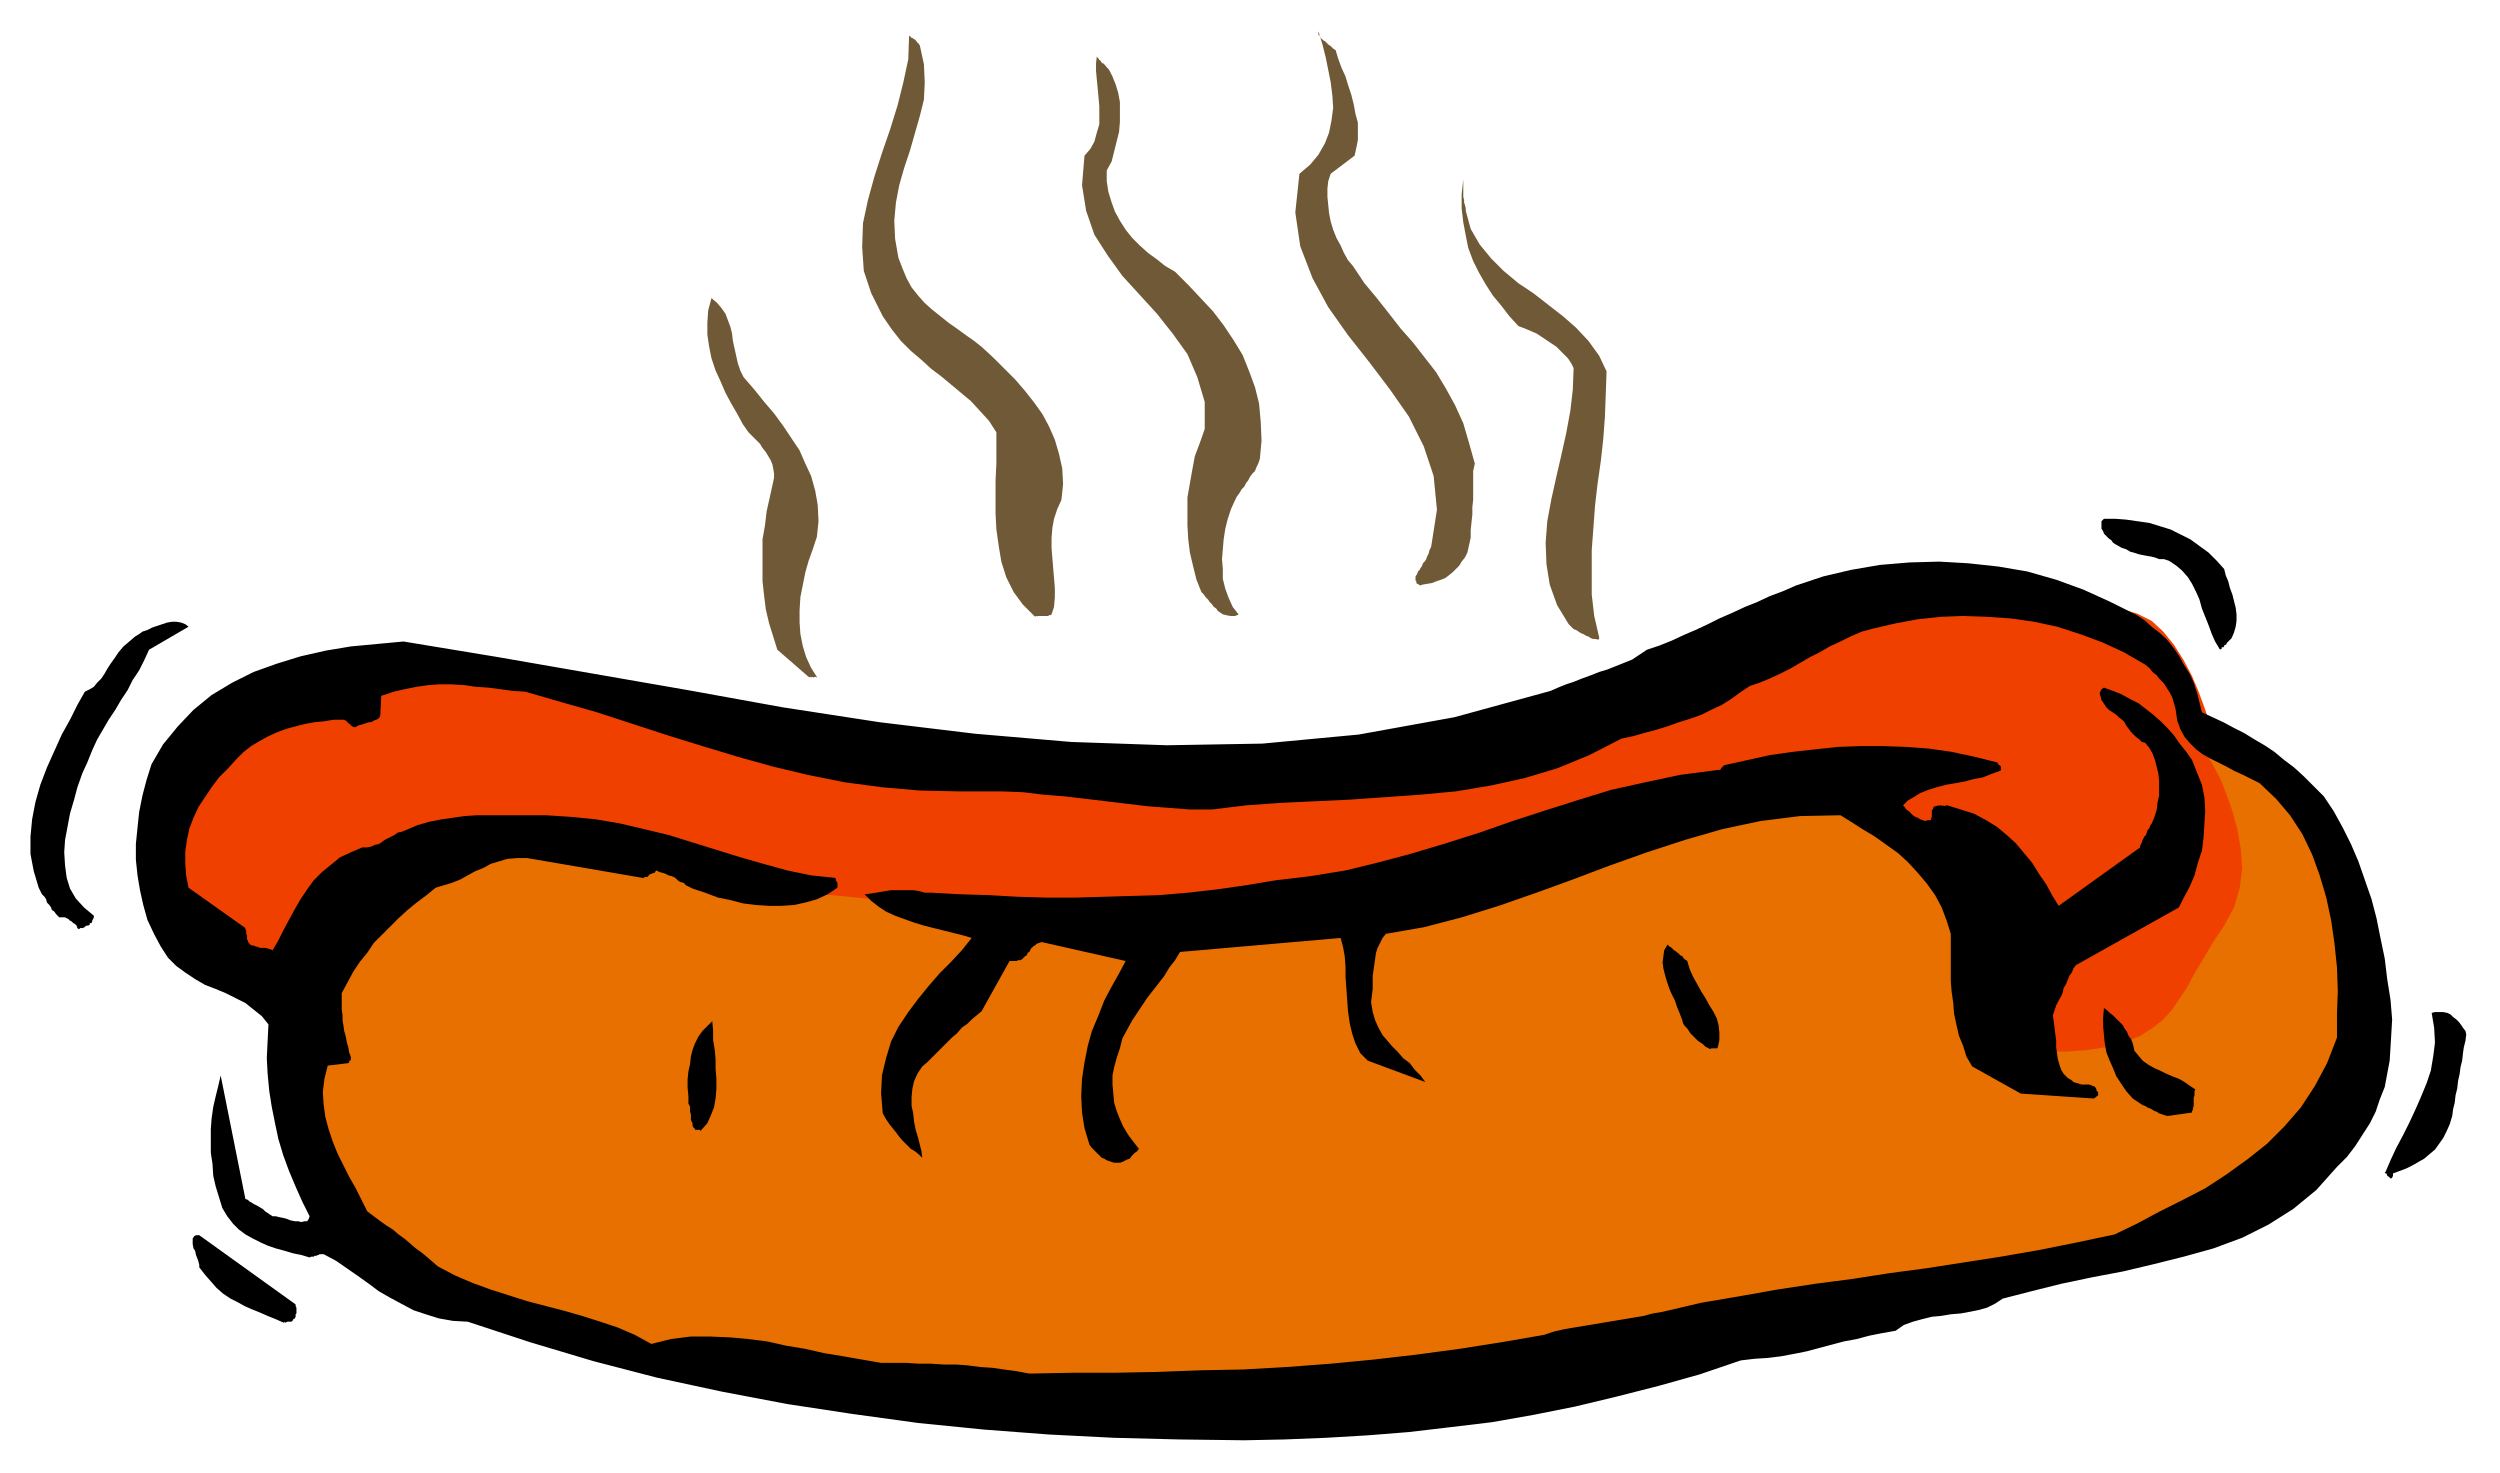 <?xml version="1.0" encoding="UTF-8" standalone="no"?>
<svg
   xmlns:dc="http://purl.org/dc/elements/1.1/"
   xmlns:cc="http://creativecommons.org/ns#"
   xmlns:rdf="http://www.w3.org/1999/02/22-rdf-syntax-ns#"
   xmlns:svg="http://www.w3.org/2000/svg"
   xmlns="http://www.w3.org/2000/svg"
   xmlns:sodipodi="http://sodipodi.sourceforge.net/DTD/sodipodi-0.dtd"
   xmlns:inkscape="http://www.inkscape.org/namespaces/inkscape"
   version="1.0"
   width="129.808mm"
   height="76.493mm"
   id="svg37"
   sodipodi:docname="CCM01032.WMF">
  <sodipodi:namedview
     pagecolor="#ffffff"
     bordercolor="#666666"
     borderopacity="1"
     objecttolerance="10"
     gridtolerance="10"
     guidetolerance="10"
     inkscape:pageopacity="0"
     inkscape:pageshadow="2"
     inkscape:window-width="640"
     inkscape:window-height="480"
     id="namedview39" />
  <defs
     id="defs3">
    <pattern
       id="WMFhbasepattern"
       patternUnits="userSpaceOnUse"
       width="6"
       height="6"
       x="0"
       y="0" />
  </defs>
  <path
     style="fill:#f04000;fill-rule:evenodd;fill-opacity:1;stroke:none;"
     d="  M 64.155,132.84   L 63.024,133.324   L 61.246,133.809   L 58.984,134.132   L 56.237,134.456   L 53.328,134.779   L 50.258,135.587   L 47.187,136.395   L 44.278,137.849   L 41.854,139.465   L 39.43,141.728   L 37.814,144.637   L 36.522,148.192   L 35.714,152.071   L 34.744,155.788   L 33.774,159.505   L 32.805,163.06   L 31.997,166.454   L 31.35,169.847   L 31.027,173.079   L 31.189,176.15   L 31.835,179.059   L 32.966,181.806   L 34.744,184.392   L 37.33,186.654   L 40.238,188.917   L 42.986,190.856   L 45.571,192.795   L 47.834,194.411   L 49.934,195.866   L 51.874,197.159   L 53.49,198.29   L 54.944,199.259   L 56.075,199.906   L 56.722,200.391   L 57.206,200.714   L 57.368,200.714   L 57.53,200.391   L 58.014,199.098   L 58.499,197.159   L 59.469,194.573   L 60.762,191.664   L 62.378,188.432   L 64.155,185.361   L 66.418,182.129   L 68.842,179.22   L 71.912,176.635   L 75.306,174.695   L 78.861,173.241   L 82.739,172.271   L 86.618,171.14   L 90.011,169.847   L 93.566,168.393   L 96.96,167.262   L 100.353,166.13   L 103.747,165.322   L 107.141,164.676   L 110.696,164.514   L 114.251,164.838   L 117.806,165.807   L 121.685,167.262   L 125.563,169.201   L 129.926,170.817   L 134.128,172.433   L 138.491,174.049   L 142.854,175.342   L 147.217,176.635   L 151.742,177.604   L 156.105,178.574   L 160.469,179.22   L 164.509,179.705   L 168.549,180.028   L 172.427,180.028   L 176.79,180.352   L 181.8,180.675   L 187.941,181.321   L 194.728,181.968   L 202,182.614   L 209.918,183.261   L 218.16,183.907   L 226.563,184.23   L 234.966,184.23   L 243.531,184.069   L 252.096,183.261   L 260.337,182.129   L 268.902,180.19   L 278.436,177.604   L 288.779,174.211   L 299.444,170.494   L 310.272,166.777   L 320.776,162.898   L 330.956,159.505   L 340.329,156.434   L 348.732,154.01   L 355.681,152.556   L 361.176,152.232   L 364.892,153.04   L 367.64,154.98   L 370.872,157.08   L 374.427,159.505   L 377.982,161.929   L 381.537,164.838   L 385.092,167.746   L 388.324,171.14   L 391.233,174.534   L 393.657,178.089   L 395.273,181.806   L 396.243,185.685   L 396.404,189.563   L 395.92,193.927   L 395.596,198.613   L 395.596,203.3   L 395.596,207.986   L 396.081,212.35   L 397.051,216.39   L 398.667,219.945   L 400.929,222.531   L 404,224.47   L 407.878,224.955   L 412.726,224.47   L 418.705,222.369   L 424.684,219.137   L 430.017,215.097   L 434.542,210.087   L 438.097,204.754   L 441.329,199.098   L 443.753,193.442   L 445.531,187.947   L 446.985,183.099   L 448.116,178.897   L 448.763,175.665   L 449.086,173.403   L 449.247,172.595   L 434.542,145.122   L 434.38,144.637   L 434.057,143.182   L 433.411,141.243   L 432.603,138.819   L 431.472,135.749   L 430.179,132.678   L 428.563,129.608   L 426.624,126.537   L 424.523,123.951   L 422.26,121.85   L 419.352,120.396   L 416.443,119.588   L 412.888,119.426   L 408.686,118.942   L 404,118.295   L 398.828,117.649   L 393.657,117.164   L 388.163,116.679   L 382.83,116.194   L 377.497,116.194   L 372.649,116.518   L 368.124,117.164   L 364.246,118.134   L 361.176,119.588   L 358.105,121.527   L 354.712,123.467   L 350.833,125.406   L 346.632,127.183   L 341.945,129.123   L 337.097,130.9   L 331.926,132.84   L 326.27,134.779   L 320.452,136.557   L 314.312,138.334   L 308.009,140.274   L 301.545,142.051   L 294.596,143.829   L 287.971,145.445   L 281.345,147.061   L 274.396,148.354   L 267.771,149.485   L 260.984,150.455   L 254.035,151.263   L 247.248,151.747   L 240.137,152.071   L 233.027,152.232   L 226.078,152.071   L 218.806,151.586   L 211.857,151.101   L 204.909,150.778   L 198.445,150.616   L 192.627,150.455   L 186.809,150.293   L 181.477,150.131   L 176.629,149.97   L 172.104,149.647   L 167.902,149.323   L 164.347,149   L 161.115,148.192   L 158.045,147.384   L 155.621,146.415   L 153.035,145.445   L 150.288,144.314   L 147.702,143.344   L 144.793,142.213   L 141.561,141.243   L 138.168,140.274   L 134.451,139.142   L 130.249,138.173   L 125.563,137.203   L 120.715,136.233   L 115.059,135.264   L 109.241,134.456   L 103.585,133.648   L 97.929,133.001   L 92.597,132.355   L 87.426,132.032   L 82.739,131.708   L 78.214,131.547   L 74.336,131.385   L 70.942,131.547   L 67.872,131.87   L 65.771,132.355   L 64.155,132.84   L 64.155,132.84  z "
     id="path5" />
  <path
     style="fill:#e87000;fill-rule:evenodd;fill-opacity:1;stroke:none;"
     d="  M 70.458,180.675   L 70.134,181.16   L 69.326,181.968   L 68.195,183.261   L 66.741,185.2   L 65.125,187.624   L 63.67,190.533   L 62.378,194.25   L 61.246,198.29   L 60.6,202.976   L 60.6,208.148   L 61.085,213.966   L 62.378,220.107   L 64.478,226.409   L 66.902,231.742   L 69.811,236.59   L 73.043,240.63   L 76.275,244.509   L 79.83,247.58   L 83.224,250.488   L 86.618,252.751   L 89.688,254.852   L 92.597,256.629   L 95.021,258.084   L 97.121,259.538   L 99.707,260.67   L 103.262,261.639   L 107.625,262.609   L 112.797,263.255   L 118.291,264.063   L 124.27,264.71   L 130.249,265.518   L 136.229,266.164   L 141.885,266.972   L 146.894,267.78   L 151.419,268.75   L 154.813,269.881   L 158.368,270.851   L 162.569,271.982   L 167.417,272.952   L 172.912,273.76   L 179.214,274.568   L 185.84,275.214   L 193.273,275.86   L 201.192,276.507   L 209.595,276.83   L 218.321,276.992   L 227.533,277.315   L 237.229,277.477   L 246.763,277.153   L 255.651,276.83   L 264.054,276.184   L 272.296,275.376   L 280.052,274.406   L 287.809,273.275   L 295.404,271.982   L 303,270.527   L 310.756,268.911   L 318.675,267.295   L 326.916,265.679   L 335.643,264.063   L 344.046,262.286   L 351.803,260.508   L 359.075,258.892   L 365.539,257.276   L 371.68,255.498   L 377.336,253.882   L 382.668,252.428   L 387.678,251.135   L 392.364,249.842   L 397.051,248.711   L 401.576,247.58   L 406.262,246.933   L 410.787,246.125   L 415.15,245.155   L 419.352,244.186   L 423.392,243.216   L 427.108,242.247   L 430.664,241.115   L 433.896,240.146   L 436.804,239.014   L 439.228,237.722   L 441.329,236.59   L 442.945,235.297   L 444.076,234.166   L 445.207,232.712   L 446.823,231.096   L 448.763,228.833   L 451.187,226.732   L 453.611,224.308   L 456.196,221.723   L 458.62,219.299   L 460.883,216.874   L 462.983,214.612   L 464.599,212.35   L 465.569,210.572   L 466.215,208.956   L 466.215,207.34   L 466.054,205.239   L 465.892,202.815   L 465.569,199.906   L 465.084,196.835   L 464.438,193.765   L 463.953,190.533   L 463.307,187.462   L 462.822,184.553   L 462.337,181.806   L 462.014,179.544   L 461.691,177.766   L 461.367,176.312   L 461.044,174.695   L 460.559,172.918   L 459.913,171.14   L 459.267,169.201   L 458.297,167.585   L 457.489,165.807   L 456.681,164.03   L 455.711,162.413   L 454.742,160.959   L 453.772,159.505   L 452.803,158.373   L 451.671,157.242   L 450.055,155.949   L 448.116,154.818   L 445.854,153.525   L 443.591,152.394   L 441.329,151.101   L 439.067,150.131   L 436.966,149.162   L 435.35,148.515   L 434.057,147.869   L 433.088,147.546   L 432.764,147.223   L 433.088,147.707   L 433.572,148.839   L 434.542,150.616   L 435.835,153.04   L 436.966,155.949   L 438.097,159.181   L 439.067,162.737   L 439.713,166.454   L 440.036,170.332   L 439.551,174.211   L 438.42,178.089   L 436.481,181.644   L 434.219,185.038   L 432.441,188.109   L 430.664,191.018   L 429.209,193.765   L 427.593,196.189   L 426.139,198.29   L 424.361,200.229   L 422.26,201.845   L 419.998,203.3   L 417.251,204.431   L 413.857,205.4   L 409.817,206.047   L 405.616,206.37   L 402.06,206.37   L 398.99,206.047   L 396.243,205.4   L 394.142,204.431   L 392.364,203.3   L 391.072,201.845   L 389.94,200.229   L 389.294,198.613   L 388.648,196.835   L 388.324,194.735   L 388.324,192.634   L 388.163,190.371   L 388.163,187.947   L 388.163,185.523   L 388.001,182.776   L 387.678,180.028   L 387.193,177.443   L 386.708,174.857   L 385.739,172.433   L 384.769,170.332   L 383.315,168.231   L 381.537,166.454   L 379.598,165.161   L 377.336,164.03   L 375.558,163.06   L 373.942,161.929   L 372.326,160.959   L 370.872,160.151   L 369.417,159.343   L 367.801,158.535   L 366.024,157.888   L 364.246,157.242   L 362.145,156.757   L 359.721,156.434   L 357.136,156.111   L 353.742,156.111   L 349.864,156.272   L 345.177,156.434   L 340.168,156.919   L 334.996,157.727   L 329.502,158.697   L 323.684,159.828   L 318.19,161.121   L 312.696,162.575   L 307.363,164.191   L 302.515,165.969   L 297.99,167.908   L 292.496,170.171   L 285.062,172.271   L 276.012,174.211   L 265.832,176.15   L 255.005,177.928   L 243.854,179.544   L 232.704,180.675   L 222.2,181.644   L 212.827,182.129   L 204.585,182.291   L 198.283,181.806   L 194.081,180.675   L 191.173,179.544   L 187.133,178.574   L 182.769,177.766   L 178.083,177.12   L 173.073,176.635   L 168.225,176.15   L 163.216,175.665   L 158.691,175.342   L 154.489,175.019   L 150.934,174.534   L 148.025,173.887   L 146.086,173.241   L 143.985,172.433   L 140.592,171.302   L 136.229,170.332   L 131.057,169.039   L 125.078,167.746   L 119.099,166.777   L 112.797,165.807   L 106.494,165.322   L 100.677,164.838   L 95.182,164.838   L 90.657,165.322   L 86.779,166.292   L 83.87,167.746   L 81.285,169.362   L 79.022,170.817   L 77.083,172.595   L 75.306,174.211   L 73.851,175.665   L 72.882,176.958   L 71.912,178.251   L 71.266,179.22   L 70.781,180.028   L 70.458,180.675   L 70.458,180.675   L 70.458,180.675  z "
     id="path7" />
  <path
     style="fill:#000000;fill-rule:evenodd;fill-opacity:1;stroke:none;"
     d="  M 244.177,282.648   L 252.096,282.486   L 260.176,282.163   L 268.417,281.678   L 276.497,281.032   L 284.739,280.062   L 292.819,279.093   L 301.06,277.638   L 309.14,276.022   L 317.22,274.083   L 325.462,271.982   L 333.542,269.719   L 341.622,266.972   L 344.369,266.649   L 346.955,266.487   L 349.54,266.164   L 352.126,265.679   L 354.55,265.195   L 356.974,264.548   L 359.398,263.902   L 361.822,263.255   L 364.408,262.77   L 366.832,262.124   L 369.256,261.639   L 372.003,261.154   L 373.619,260.023   L 375.396,259.377   L 377.174,258.892   L 379.113,258.407   L 380.891,258.245   L 382.83,257.922   L 384.769,257.761   L 386.547,257.437   L 388.163,257.114   L 389.94,256.629   L 391.556,255.821   L 393.011,254.852   L 398.667,253.397   L 404.484,251.943   L 410.625,250.65   L 416.604,249.519   L 422.745,248.064   L 428.563,246.61   L 434.38,244.994   L 440.036,242.893   L 445.207,240.307   L 450.055,237.237   L 454.58,233.52   L 458.62,228.995   L 460.559,227.056   L 462.175,224.955   L 463.63,222.692   L 465.084,220.43   L 466.215,218.167   L 467.023,215.743   L 467.993,213.319   L 468.478,210.733   L 468.963,208.148   L 469.124,205.562   L 469.286,202.815   L 469.447,200.068   L 469.124,196.189   L 468.478,192.149   L 467.993,188.109   L 467.185,184.23   L 466.377,180.19   L 465.407,176.473   L 464.115,172.756   L 462.822,169.039   L 461.367,165.646   L 459.751,162.413   L 457.974,159.181   L 456.035,156.272   L 454.095,154.333   L 452.156,152.394   L 450.217,150.616   L 448.278,149.162   L 446.339,147.546   L 444.399,146.253   L 442.46,145.122   L 440.36,143.829   L 438.42,142.859   L 436.32,141.728   L 434.219,140.758   L 432.118,139.789   L 431.633,137.849   L 431.148,135.91   L 430.502,133.971   L 429.694,132.193   L 428.563,130.416   L 427.593,128.638   L 426.462,127.022   L 425.169,125.406   L 423.715,124.113   L 422.26,122.982   L 420.806,121.689   L 419.352,120.719   L 414.18,118.134   L 408.848,115.709   L 403.515,113.77   L 397.859,112.154   L 392.203,111.185   L 386.224,110.538   L 380.568,110.215   L 374.75,110.376   L 368.932,110.861   L 363.276,111.831   L 357.782,113.124   L 352.449,114.901   L 349.864,116.033   L 347.278,117.002   L 344.854,118.134   L 342.43,119.103   L 340.006,120.234   L 337.42,121.366   L 335.158,122.497   L 332.734,123.628   L 330.472,124.598   L 328.048,125.729   L 325.624,126.699   L 323.2,127.507   L 321.745,128.476   L 320.291,129.446   L 318.675,130.092   L 317.059,130.739   L 315.443,131.385   L 313.827,131.87   L 312.211,132.516   L 310.433,133.163   L 308.817,133.809   L 307.363,134.294   L 305.747,134.941   L 304.292,135.587   L 285.385,140.758   L 266.64,144.152   L 247.733,145.93   L 228.987,146.253   L 210.241,145.606   L 191.334,143.99   L 172.589,141.728   L 153.681,138.819   L 134.936,135.425   L 116.352,132.193   L 97.768,128.961   L 79.184,125.891   L 74.013,126.375   L 68.842,126.86   L 63.994,127.668   L 58.984,128.8   L 54.298,130.254   L 49.773,131.87   L 45.571,133.971   L 41.531,136.395   L 37.976,139.304   L 34.906,142.536   L 31.997,146.091   L 29.734,149.97   L 28.765,153.04   L 27.957,156.111   L 27.31,159.343   L 26.987,162.413   L 26.664,165.646   L 26.664,168.716   L 26.987,171.787   L 27.472,174.695   L 28.118,177.604   L 28.926,180.513   L 30.219,183.261   L 31.512,185.685   L 32.966,187.947   L 34.582,189.563   L 36.36,190.856   L 38.299,192.149   L 40.238,193.28   L 42.339,194.088   L 44.278,194.896   L 46.218,195.866   L 48.157,196.835   L 49.773,198.128   L 51.389,199.421   L 52.682,201.037   L 52.52,204.269   L 52.358,207.663   L 52.52,210.733   L 52.843,214.127   L 53.328,217.198   L 53.974,220.43   L 54.621,223.5   L 55.59,226.732   L 56.722,229.803   L 58.014,232.873   L 59.307,235.782   L 60.762,238.691   L 60.6,239.176   L 60.277,239.661   L 59.792,239.661   L 59.146,239.822   L 58.499,239.661   L 57.853,239.661   L 57.045,239.499   L 56.237,239.176   L 55.59,239.014   L 54.782,238.853   L 54.136,238.691   L 53.49,238.691   L 53.005,238.368   L 52.52,238.045   L 52.035,237.722   L 51.55,237.237   L 51.227,237.075   L 50.742,236.752   L 50.096,236.429   L 49.773,236.267   L 49.288,235.944   L 48.965,235.782   L 48.642,235.459   L 48.157,235.297   L 43.309,211.057   L 42.824,213.158   L 42.339,215.097   L 41.854,217.198   L 41.531,219.46   L 41.37,221.561   L 41.37,223.985   L 41.37,226.248   L 41.693,228.348   L 41.854,230.773   L 42.339,232.873   L 42.986,234.974   L 43.632,237.075   L 44.602,238.691   L 45.733,240.146   L 46.864,241.277   L 48.157,242.247   L 49.611,243.055   L 51.227,243.863   L 52.682,244.509   L 54.136,244.994   L 55.914,245.479   L 57.53,245.963   L 59.146,246.287   L 60.762,246.771   L 61.085,246.61   L 61.57,246.61   L 61.731,246.448   L 62.054,246.448   L 62.378,246.287   L 62.539,246.287   L 62.701,246.125   L 63.024,246.125   L 63.347,246.125   L 63.509,246.125   L 65.933,247.418   L 68.034,248.872   L 70.134,250.327   L 72.397,251.943   L 74.336,253.397   L 76.598,254.69   L 78.699,255.821   L 81.123,257.114   L 83.547,257.922   L 86.133,258.73   L 88.88,259.215   L 91.789,259.377   L 104.07,263.417   L 116.513,267.134   L 128.957,270.366   L 141.723,273.113   L 154.489,275.537   L 167.256,277.477   L 180.184,279.254   L 193.112,280.547   L 205.878,281.517   L 218.645,282.163   L 231.411,282.486   L 244.177,282.648  z    M 202,269.558   L 210.403,269.396   L 218.645,269.396   L 227.048,269.235   L 235.613,268.911   L 244.016,268.75   L 252.581,268.265   L 261.145,267.619   L 269.548,266.811   L 277.952,265.841   L 286.355,264.71   L 294.596,263.417   L 303,261.962   L 304.939,261.316   L 307.04,260.831   L 308.979,260.508   L 310.918,260.185   L 312.857,259.862   L 314.796,259.538   L 316.736,259.215   L 318.675,258.892   L 320.614,258.569   L 322.553,258.245   L 324.331,257.761   L 326.27,257.437   L 333.865,255.66   L 341.46,254.367   L 348.732,253.074   L 356.166,251.943   L 363.6,250.973   L 370.872,249.842   L 378.144,248.872   L 385.416,247.741   L 392.688,246.61   L 400.121,245.317   L 407.393,243.863   L 414.988,242.247   L 419.352,240.146   L 423.876,237.722   L 428.401,235.459   L 432.764,233.197   L 436.966,230.449   L 441.006,227.54   L 444.884,224.47   L 448.278,221.076   L 451.51,217.359   L 454.257,213.158   L 456.681,208.633   L 458.62,203.623   L 458.62,199.098   L 458.782,194.411   L 458.62,189.886   L 458.135,185.2   L 457.489,180.675   L 456.519,176.15   L 455.227,171.787   L 453.772,167.746   L 451.833,163.706   L 449.409,159.989   L 446.662,156.757   L 443.43,153.687   L 441.814,152.879   L 440.198,152.071   L 438.42,151.263   L 436.966,150.455   L 435.35,149.647   L 433.734,148.839   L 432.28,148.031   L 430.987,147.061   L 429.694,145.768   L 428.724,144.637   L 427.916,143.182   L 427.27,141.405   L 427.108,140.274   L 426.947,139.142   L 426.624,138.011   L 426.3,136.88   L 425.816,135.91   L 425.169,134.941   L 424.684,134.132   L 423.876,133.324   L 423.23,132.516   L 422.422,131.87   L 421.776,131.062   L 420.968,130.416   L 416.766,127.991   L 412.564,126.052   L 408.201,124.436   L 403.676,122.982   L 399.152,122.012   L 394.627,121.366   L 389.94,121.042   L 385.254,120.881   L 380.891,121.042   L 376.366,121.527   L 372.003,122.335   L 367.801,123.305   L 365.377,123.951   L 363.115,124.921   L 361.176,125.891   L 359.075,126.86   L 357.136,127.991   L 355.196,128.961   L 353.257,130.092   L 351.318,131.224   L 349.379,132.193   L 347.278,133.163   L 345.339,133.971   L 343.4,134.617   L 341.46,135.91   L 339.683,137.203   L 337.905,138.334   L 335.804,139.304   L 333.865,140.274   L 331.603,141.082   L 329.502,141.728   L 327.24,142.536   L 325.139,143.182   L 322.715,143.829   L 320.452,144.475   L 318.19,144.96   L 311.888,148.192   L 305.585,150.778   L 299.121,152.717   L 292.496,154.172   L 285.708,155.303   L 278.76,155.949   L 271.972,156.434   L 265.024,156.919   L 258.075,157.242   L 251.288,157.565   L 244.501,158.05   L 237.875,158.858   L 233.512,158.858   L 229.31,158.535   L 225.109,158.212   L 221.069,157.727   L 217.029,157.242   L 212.989,156.757   L 208.787,156.272   L 204.747,155.949   L 200.707,155.464   L 196.505,155.303   L 192.304,155.303   L 188.102,155.303   L 180.507,155.141   L 173.073,154.495   L 165.801,153.525   L 158.529,152.071   L 151.742,150.455   L 144.793,148.515   L 137.845,146.415   L 131.057,144.314   L 124.109,142.051   L 117.16,139.789   L 110.373,137.849   L 103.101,135.749   L 100.677,135.587   L 98.253,135.264   L 95.829,134.941   L 93.405,134.779   L 91.142,134.456   L 88.557,134.294   L 86.294,134.294   L 84.032,134.456   L 81.77,134.779   L 79.346,135.264   L 77.245,135.749   L 74.821,136.557   L 74.659,139.789   L 74.659,140.274   L 74.498,140.758   L 74.174,141.082   L 73.851,141.243   L 73.366,141.405   L 72.882,141.728   L 72.397,141.728   L 71.912,141.89   L 71.427,142.051   L 70.942,142.213   L 70.296,142.374   L 69.811,142.698   L 69.488,142.698   L 69.326,142.698   L 69.165,142.536   L 68.842,142.374   L 68.842,142.213   L 68.518,142.051   L 68.357,141.89   L 68.195,141.728   L 68.034,141.566   L 67.872,141.405   L 67.387,141.243   L 67.064,141.243   L 65.448,141.243   L 63.509,141.566   L 61.731,141.728   L 59.954,142.051   L 58.014,142.536   L 56.237,143.021   L 54.459,143.667   L 52.682,144.475   L 50.904,145.445   L 49.288,146.415   L 47.834,147.546   L 46.379,149   L 44.763,150.778   L 42.986,152.556   L 41.531,154.495   L 40.238,156.434   L 38.946,158.373   L 37.976,160.474   L 37.168,162.575   L 36.683,164.838   L 36.36,167.1   L 36.36,169.362   L 36.522,171.787   L 37.006,174.211   L 48.157,182.129   L 48.157,182.453   L 48.318,182.614   L 48.318,182.937   L 48.318,183.099   L 48.318,183.261   L 48.48,183.584   L 48.48,183.745   L 48.48,183.907   L 48.48,184.069   L 48.48,184.392   L 48.642,184.553   L 48.642,184.715   L 48.803,185.038   L 49.126,185.361   L 49.288,185.523   L 49.611,185.523   L 50.096,185.685   L 50.581,185.846   L 51.066,186.008   L 51.55,186.008   L 52.035,186.008   L 52.682,186.169   L 53.166,186.331   L 53.49,186.493   L 54.621,184.553   L 55.59,182.614   L 56.722,180.513   L 57.853,178.412   L 58.984,176.473   L 60.277,174.534   L 61.57,172.756   L 63.186,171.14   L 64.963,169.686   L 66.741,168.231   L 68.842,167.262   L 71.104,166.292   L 72.074,166.292   L 72.882,166.13   L 73.528,165.807   L 74.336,165.646   L 74.821,165.322   L 75.467,164.838   L 76.114,164.514   L 76.76,164.191   L 77.406,163.868   L 78.053,163.383   L 78.861,163.221   L 79.669,162.898   L 81.931,161.929   L 84.194,161.282   L 86.618,160.797   L 88.88,160.474   L 91.142,160.151   L 93.566,159.989   L 95.829,159.989   L 98.091,159.989   L 100.515,159.989   L 102.777,159.989   L 104.878,159.989   L 107.141,159.989   L 112.15,160.313   L 116.998,160.797   L 121.685,161.605   L 126.533,162.737   L 131.219,163.868   L 135.905,165.322   L 140.592,166.777   L 145.278,168.231   L 149.803,169.524   L 154.489,170.817   L 159.176,171.787   L 163.862,172.271   L 164.024,172.433   L 164.024,172.595   L 164.024,172.756   L 164.185,172.918   L 164.185,173.079   L 164.347,173.241   L 164.347,173.403   L 164.347,173.726   L 164.347,174.049   L 164.347,174.211   L 162.408,175.503   L 160.307,176.473   L 158.045,177.12   L 155.782,177.604   L 153.358,177.766   L 150.934,177.766   L 148.349,177.604   L 145.763,177.281   L 143.339,176.635   L 140.915,176.15   L 138.329,175.18   L 135.905,174.372   L 135.259,174.049   L 134.613,173.726   L 134.128,173.241   L 133.481,173.079   L 132.997,172.756   L 132.512,172.271   L 131.865,171.948   L 131.219,171.787   L 130.573,171.463   L 130.088,171.302   L 129.441,171.14   L 128.795,170.817   L 128.633,170.979   L 128.472,171.302   L 128.149,171.302   L 127.987,171.463   L 127.825,171.463   L 127.502,171.625   L 127.341,171.787   L 127.179,171.948   L 127.017,172.11   L 126.533,172.11   L 126.371,172.271   L 126.048,172.271   L 105.363,168.716   L 103.424,168.393   L 101.485,168.393   L 99.545,168.554   L 97.929,169.039   L 96.313,169.524   L 94.859,170.332   L 93.243,170.979   L 91.789,171.787   L 90.334,172.595   L 88.718,173.241   L 87.102,173.726   L 85.486,174.211   L 83.709,175.665   L 81.77,177.12   L 79.992,178.574   L 78.214,180.19   L 76.598,181.806   L 74.982,183.422   L 73.366,185.038   L 72.074,186.977   L 70.619,188.755   L 69.326,190.694   L 68.195,192.795   L 67.064,194.896   L 67.064,195.866   L 67.064,196.997   L 67.064,198.128   L 67.226,199.259   L 67.226,200.229   L 67.387,201.199   L 67.549,202.33   L 67.872,203.461   L 68.034,204.431   L 68.357,205.562   L 68.518,206.532   L 68.842,207.34   L 68.842,207.501   L 68.842,207.663   L 68.842,207.825   L 68.842,207.986   L 68.68,208.148   L 68.518,208.309   L 68.518,208.471   L 68.357,208.633   L 64.317,209.117   L 63.67,211.703   L 63.347,214.289   L 63.509,216.713   L 63.832,219.137   L 64.478,221.561   L 65.286,223.985   L 66.256,226.409   L 67.387,228.672   L 68.518,230.934   L 69.811,233.197   L 70.942,235.459   L 72.074,237.722   L 73.366,238.691   L 74.659,239.661   L 75.79,240.469   L 77.083,241.277   L 78.214,242.247   L 79.346,243.055   L 80.477,244.024   L 81.608,244.994   L 82.739,245.802   L 83.709,246.61   L 84.84,247.58   L 85.971,248.549   L 89.365,250.327   L 92.758,251.781   L 96.313,253.074   L 99.869,254.205   L 103.424,255.337   L 107.141,256.306   L 110.857,257.276   L 114.251,258.245   L 117.806,259.377   L 121.2,260.508   L 124.593,261.962   L 127.825,263.74   L 131.704,262.77   L 135.582,262.286   L 139.299,262.286   L 143.177,262.447   L 146.733,262.77   L 150.611,263.255   L 154.166,264.063   L 158.045,264.71   L 161.6,265.518   L 165.478,266.164   L 169.195,266.811   L 172.912,267.457   L 175.336,267.457   L 177.76,267.457   L 180.345,267.619   L 182.769,267.619   L 185.193,267.78   L 187.617,267.78   L 189.88,267.942   L 192.304,268.265   L 194.728,268.427   L 196.99,268.75   L 199.414,269.073   L 202,269.558  z   "
     id="path9" />
  <path
     style="fill:#000000;fill-rule:evenodd;fill-opacity:1;stroke:none;"
     d="  M 56.237,259.538   L 56.398,259.377   L 56.398,259.377   L 56.56,259.377   L 56.56,259.377   L 56.722,259.377   L 56.883,259.377   L 56.883,259.377   L 57.045,259.377   L 57.045,259.377   L 57.206,259.377   L 57.206,259.377   L 57.206,259.377   L 57.53,259.053   L 57.53,258.892   L 57.853,258.73   L 58.014,258.407   L 58.014,258.245   L 58.014,257.922   L 58.176,257.761   L 58.176,257.437   L 58.176,256.953   L 58.176,256.629   L 58.014,256.306   L 58.014,255.983   L 39.107,242.408   L 38.461,242.408   L 38.138,242.57   L 37.814,243.055   L 37.814,243.539   L 37.814,244.186   L 37.976,244.994   L 38.299,245.479   L 38.461,246.287   L 38.784,247.095   L 38.946,247.58   L 39.107,248.226   L 39.107,248.711   L 40.238,250.165   L 41.37,251.458   L 42.501,252.751   L 43.794,253.882   L 45.248,254.852   L 46.541,255.498   L 47.995,256.306   L 49.45,256.953   L 51.066,257.599   L 52.52,258.245   L 54.136,258.892   L 55.59,259.538   L 55.752,259.538   L 55.752,259.377   L 55.752,259.538   L 55.914,259.377   L 55.914,259.538   L 56.075,259.538   L 56.075,259.538   L 56.075,259.538   L 56.237,259.377   L 56.237,259.538   L 56.237,259.377   L 56.237,259.538   L 56.237,259.538  z "
     id="path11" />
  <path
     style="fill:#000000;fill-rule:evenodd;fill-opacity:1;stroke:none;"
     d="  M 469.609,230.288   L 470.902,229.803   L 472.195,229.318   L 473.487,228.672   L 474.619,228.025   L 475.75,227.379   L 476.881,226.409   L 477.851,225.601   L 478.659,224.47   L 479.467,223.339   L 480.113,222.046   L 480.759,220.591   L 481.244,218.975   L 481.406,217.683   L 481.729,216.39   L 481.891,214.935   L 482.214,213.642   L 482.375,212.188   L 482.699,210.733   L 482.86,209.441   L 483.183,208.148   L 483.345,206.693   L 483.507,205.562   L 483.83,204.269   L 483.991,202.976   L 483.83,202.33   L 483.345,201.684   L 483.022,201.199   L 482.537,200.552   L 482.052,200.068   L 481.406,199.583   L 480.921,199.098   L 480.275,198.775   L 479.467,198.613   L 478.82,198.613   L 477.851,198.613   L 477.204,198.775   L 477.689,201.684   L 477.851,204.592   L 477.527,207.178   L 477.043,210.087   L 476.235,212.511   L 475.103,215.258   L 473.972,217.844   L 472.841,220.268   L 471.548,222.854   L 470.255,225.278   L 469.124,227.702   L 468.155,229.965   L 467.993,230.126   L 468.155,230.288   L 468.316,230.288   L 468.478,230.611   L 468.478,230.773   L 468.801,230.934   L 468.963,231.096   L 469.124,231.257   L 469.286,231.257   L 469.447,231.096   L 469.609,230.773   L 469.609,230.288   L 469.609,230.288  z "
     id="path13" />
  <path
     style="fill:#000000;fill-rule:evenodd;fill-opacity:1;stroke:none;"
     d="  M 218.968,228.187   L 219.453,228.187   L 219.776,228.187   L 220.261,228.025   L 220.584,227.864   L 220.907,227.702   L 221.23,227.54   L 221.715,227.379   L 222.038,226.894   L 222.361,226.571   L 222.685,226.248   L 223.169,225.924   L 223.493,225.44   L 222.361,223.985   L 221.392,222.692   L 220.422,221.076   L 219.776,219.622   L 219.129,218.006   L 218.645,216.39   L 218.483,214.612   L 218.321,212.834   L 218.321,211.057   L 218.645,209.441   L 219.129,207.663   L 219.776,205.724   L 220.261,203.784   L 221.23,202.007   L 222.2,200.229   L 223.169,198.775   L 224.139,197.32   L 225.109,195.866   L 226.24,194.411   L 227.371,192.957   L 228.502,191.502   L 229.472,189.886   L 230.603,188.432   L 231.573,186.816   L 263.084,184.069   L 263.569,185.846   L 263.892,187.624   L 264.054,189.725   L 264.054,191.826   L 264.216,193.927   L 264.377,196.189   L 264.539,198.451   L 264.862,200.714   L 265.347,202.815   L 265.993,204.754   L 266.963,206.693   L 268.417,208.148   L 279.729,212.35   L 278.76,211.057   L 277.628,209.925   L 276.659,208.633   L 275.366,207.663   L 274.396,206.532   L 273.265,205.4   L 272.296,204.269   L 271.326,203.138   L 270.518,201.684   L 269.872,200.229   L 269.387,198.613   L 269.064,196.674   L 269.225,195.381   L 269.387,194.088   L 269.387,192.795   L 269.387,191.502   L 269.548,190.371   L 269.71,189.24   L 269.872,188.109   L 270.033,186.977   L 270.356,186.008   L 270.841,185.038   L 271.326,184.069   L 271.972,183.261   L 279.406,181.968   L 286.84,180.028   L 294.112,177.766   L 301.545,175.18   L 308.656,172.595   L 315.928,169.847   L 323.2,167.262   L 330.633,164.838   L 337.905,162.737   L 345.5,161.121   L 353.257,160.151   L 361.176,159.989   L 363.276,161.282   L 365.539,162.737   L 367.963,164.191   L 370.225,165.807   L 372.488,167.423   L 374.427,169.201   L 376.366,171.302   L 378.144,173.403   L 379.76,175.665   L 381.052,178.089   L 382.022,180.675   L 382.83,183.261   L 382.83,185.523   L 382.83,187.947   L 382.83,190.048   L 382.83,192.472   L 382.992,194.573   L 383.315,196.835   L 383.476,198.936   L 383.961,201.199   L 384.446,203.3   L 385.254,205.239   L 385.9,207.34   L 387.032,209.279   L 396.566,214.612   L 410.948,215.582   L 411.11,215.42   L 411.433,215.258   L 411.433,215.097   L 411.595,215.097   L 411.756,214.935   L 411.756,214.774   L 411.756,214.612   L 411.756,214.612   L 411.756,214.45   L 411.595,214.127   L 411.433,214.127   L 411.433,213.804   L 411.272,213.481   L 410.948,213.158   L 410.787,213.158   L 410.464,212.996   L 409.979,212.834   L 409.494,212.834   L 409.009,212.834   L 408.524,212.834   L 408.04,212.673   L 407.393,212.511   L 406.908,212.35   L 406.585,212.026   L 405.777,211.542   L 404.969,210.733   L 404.484,209.925   L 404.161,208.956   L 403.838,207.825   L 403.676,206.693   L 403.515,205.562   L 403.515,204.269   L 403.353,202.976   L 403.192,201.684   L 403.03,200.391   L 402.868,199.259   L 403.192,198.29   L 403.515,197.32   L 404,196.351   L 404.484,195.543   L 404.808,194.735   L 404.969,193.927   L 405.454,193.118   L 405.777,192.31   L 406.1,191.502   L 406.585,190.856   L 406.908,190.048   L 407.393,189.402   L 427.593,178.089   L 428.563,176.15   L 429.694,174.049   L 430.664,171.787   L 431.31,169.362   L 432.118,166.938   L 432.441,164.353   L 432.603,161.767   L 432.764,159.181   L 432.603,156.434   L 432.118,154.01   L 431.148,151.586   L 430.179,149.162   L 429.048,147.546   L 427.755,145.93   L 426.624,144.314   L 425.331,142.859   L 424.038,141.566   L 422.584,140.274   L 421.129,139.142   L 419.675,138.011   L 418.059,137.203   L 416.281,136.233   L 414.665,135.587   L 412.888,134.941   L 412.403,135.264   L 412.241,135.587   L 412.08,135.91   L 412.08,136.233   L 412.241,136.718   L 412.403,137.365   L 412.726,137.849   L 413.049,138.334   L 413.372,138.819   L 413.857,139.304   L 414.342,139.627   L 414.827,139.95   L 415.312,140.274   L 415.796,140.758   L 416.443,141.243   L 416.928,141.728   L 417.251,142.374   L 417.736,143.021   L 418.22,143.667   L 418.705,144.152   L 419.19,144.637   L 419.836,145.122   L 420.321,145.606   L 420.968,145.768   L 421.776,146.738   L 422.422,147.869   L 422.907,149.162   L 423.23,150.455   L 423.553,151.747   L 423.715,153.202   L 423.715,154.656   L 423.715,156.111   L 423.392,157.565   L 423.23,159.02   L 422.745,160.474   L 422.26,161.605   L 421.937,162.09   L 421.776,162.575   L 421.452,162.898   L 421.291,163.383   L 421.129,163.868   L 420.806,164.191   L 420.644,164.514   L 420.483,164.838   L 420.321,165.322   L 420.16,165.646   L 419.998,165.969   L 419.998,166.292   L 404,177.766   L 402.707,175.665   L 401.576,173.564   L 400.121,171.463   L 398.828,169.362   L 397.212,167.423   L 395.596,165.484   L 393.819,163.868   L 391.88,162.252   L 389.779,160.959   L 387.355,159.666   L 384.769,158.858   L 382.184,158.05   L 381.86,158.05   L 381.699,158.212   L 381.376,158.05   L 381.214,158.212   L 381.052,158.05   L 380.891,158.05   L 380.729,158.05   L 380.568,158.05   L 380.568,158.212   L 380.406,158.05   L 380.406,158.212   L 380.406,158.05   L 379.921,158.212   L 379.76,158.212   L 379.436,158.373   L 379.436,158.535   L 379.275,158.858   L 379.113,159.02   L 379.113,159.343   L 379.113,159.505   L 379.113,159.989   L 379.113,160.313   L 378.952,160.636   L 378.952,160.959   L 378.305,160.959   L 377.82,161.121   L 377.336,160.959   L 376.851,160.797   L 376.366,160.474   L 375.881,160.313   L 375.396,159.989   L 374.912,159.505   L 374.588,159.181   L 374.104,158.858   L 373.78,158.373   L 373.457,158.05   L 374.427,157.08   L 375.558,156.434   L 376.851,155.626   L 378.467,154.98   L 380.083,154.495   L 381.86,154.01   L 383.8,153.687   L 385.577,153.364   L 387.355,152.879   L 389.132,152.556   L 390.748,151.909   L 392.526,151.263   L 392.688,151.101   L 392.688,151.101   L 392.688,150.939   L 392.688,150.778   L 392.688,150.616   L 392.688,150.455   L 392.526,150.293   L 392.364,150.131   L 392.203,150.131   L 392.203,149.97   L 392.041,149.808   L 392.041,149.647   L 387.516,148.515   L 382.992,147.546   L 378.467,146.899   L 374.104,146.576   L 369.579,146.415   L 365.054,146.415   L 360.691,146.576   L 356.166,147.061   L 351.803,147.546   L 347.278,148.192   L 342.915,149.162   L 338.552,150.131   L 338.39,150.131   L 338.228,150.293   L 338.067,150.455   L 337.905,150.616   L 337.905,150.616   L 337.744,150.778   L 337.744,150.939   L 337.42,151.101   L 337.42,151.101   L 337.42,151.101   L 337.097,151.101   L 337.097,151.101   L 329.664,152.071   L 322.876,153.525   L 316.251,154.98   L 309.948,156.919   L 303.323,159.02   L 296.859,161.121   L 290.395,163.383   L 283.769,165.484   L 277.305,167.423   L 270.68,169.201   L 264.054,170.817   L 257.105,171.948   L 250.318,172.756   L 244.501,173.726   L 238.845,174.534   L 233.189,175.18   L 227.533,175.665   L 222.038,175.827   L 216.544,175.988   L 210.888,176.15   L 205.393,176.15   L 199.737,175.988   L 194.081,175.665   L 188.587,175.503   L 182.769,175.18   L 181.477,175.18   L 180.345,174.857   L 179.214,174.695   L 178.083,174.695   L 176.952,174.695   L 175.982,174.695   L 174.851,174.695   L 173.881,174.857   L 172.912,175.019   L 171.942,175.18   L 170.973,175.342   L 169.68,175.503   L 170.973,176.796   L 172.427,177.928   L 173.881,178.897   L 175.659,179.705   L 177.437,180.352   L 179.214,180.998   L 181.315,181.644   L 183.254,182.129   L 185.193,182.614   L 187.133,183.099   L 189.072,183.584   L 190.688,184.069   L 188.749,186.493   L 186.648,188.755   L 184.385,191.018   L 182.285,193.442   L 180.184,196.027   L 178.245,198.613   L 176.305,201.522   L 174.851,204.431   L 173.881,207.663   L 173.073,211.057   L 172.912,214.612   L 173.235,218.491   L 173.881,219.622   L 174.528,220.591   L 175.174,221.399   L 175.821,222.207   L 176.305,222.854   L 176.952,223.662   L 177.598,224.308   L 178.245,224.955   L 178.729,225.44   L 179.537,225.924   L 180.345,226.571   L 180.992,227.217   L 180.83,225.924   L 180.507,224.632   L 180.184,223.339   L 179.699,221.723   L 179.376,220.107   L 179.214,218.491   L 178.891,217.036   L 178.891,215.258   L 179.053,213.642   L 179.376,212.188   L 180.022,210.733   L 180.992,209.279   L 181.961,208.471   L 182.931,207.501   L 183.901,206.532   L 184.87,205.562   L 185.84,204.592   L 186.809,203.623   L 187.779,202.815   L 188.749,201.684   L 189.88,200.876   L 190.688,200.068   L 191.657,199.259   L 192.627,198.451   L 198.121,188.594   L 198.445,188.594   L 198.606,188.594   L 198.929,188.594   L 199.091,188.594   L 199.414,188.594   L 199.576,188.594   L 199.737,188.432   L 200.061,188.432   L 200.222,188.432   L 200.545,188.27   L 200.707,188.109   L 200.869,187.947   L 201.192,187.624   L 201.515,187.462   L 201.677,186.977   L 202,186.816   L 202.161,186.493   L 202.323,186.169   L 202.485,186.008   L 202.808,185.685   L 203.131,185.523   L 203.454,185.2   L 203.939,185.038   L 204.424,184.877   L 220.907,188.594   L 219.614,191.018   L 218.16,193.603   L 216.705,196.351   L 215.574,199.259   L 214.281,202.33   L 213.473,205.239   L 212.827,208.471   L 212.342,211.703   L 212.181,215.097   L 212.342,218.329   L 212.827,221.399   L 213.797,224.632   L 214.281,225.278   L 214.605,225.601   L 215.089,226.086   L 215.413,226.409   L 215.897,226.894   L 216.221,227.217   L 216.705,227.379   L 217.19,227.702   L 217.675,227.864   L 218.16,228.025   L 218.645,228.187   L 218.968,228.187   L 218.968,228.187  z "
     id="path15" />
  <path
     style="fill:#000000;fill-rule:evenodd;fill-opacity:1;stroke:none;"
     d="  M 137.521,221.884   L 138.814,220.43   L 139.461,218.975   L 140.107,217.359   L 140.43,215.582   L 140.592,213.642   L 140.592,211.703   L 140.43,209.764   L 140.43,207.825   L 140.269,206.047   L 139.945,204.108   L 139.945,202.33   L 139.784,200.391   L 138.814,201.36   L 137.845,202.33   L 137.037,203.461   L 136.39,204.754   L 135.905,206.047   L 135.582,207.34   L 135.421,208.794   L 135.097,210.249   L 134.936,211.865   L 134.936,213.481   L 135.097,215.097   L 135.097,216.551   L 135.421,217.198   L 135.421,217.844   L 135.421,218.167   L 135.582,218.652   L 135.582,218.975   L 135.582,219.46   L 135.582,219.783   L 135.744,220.107   L 135.905,220.43   L 135.905,220.915   L 136.067,221.238   L 136.39,221.561   L 136.39,221.723   L 136.552,221.723   L 136.713,221.723   L 136.875,221.723   L 136.875,221.723   L 137.037,221.723   L 137.037,221.723   L 137.198,221.723   L 137.36,221.723   L 137.36,221.884   L 137.521,221.884   L 137.521,221.884   L 137.521,221.884  z "
     id="path17" />
  <path
     style="fill:#000000;fill-rule:evenodd;fill-opacity:1;stroke:none;"
     d="  M 425.654,218.975   L 430.179,218.329   L 430.179,218.006   L 430.34,217.844   L 430.34,217.521   L 430.502,217.036   L 430.502,216.551   L 430.502,216.228   L 430.502,215.743   L 430.502,215.42   L 430.664,214.935   L 430.664,214.612   L 430.664,214.127   L 430.825,213.804   L 429.856,213.158   L 428.724,212.35   L 427.593,211.703   L 426.3,211.218   L 425.169,210.733   L 423.876,210.087   L 422.745,209.602   L 421.614,208.956   L 420.483,208.148   L 419.675,207.178   L 418.867,206.209   L 418.544,204.754   L 418.22,203.946   L 417.736,203.3   L 417.412,202.492   L 416.928,201.845   L 416.604,201.199   L 416.12,200.714   L 415.635,200.229   L 415.15,199.744   L 414.665,199.259   L 414.019,198.775   L 413.534,198.29   L 412.888,197.805   L 412.726,199.744   L 412.726,201.36   L 412.888,203.138   L 413.049,204.754   L 413.372,206.532   L 414.019,208.148   L 414.665,209.602   L 415.312,211.218   L 416.281,212.673   L 417.251,214.127   L 418.544,215.582   L 419.998,216.551   L 420.483,216.874   L 420.968,217.036   L 421.452,217.359   L 421.937,217.521   L 422.26,217.683   L 422.745,218.006   L 423.23,218.167   L 423.715,218.491   L 424.2,218.652   L 424.684,218.814   L 425.169,218.975   L 425.654,218.975   L 425.654,218.975  z "
     id="path19" />
  <path
     style="fill:#000000;fill-rule:evenodd;fill-opacity:1;stroke:none;"
     d="  M 335.804,205.724   L 335.804,205.724   L 335.804,205.724   L 335.966,205.724   L 335.966,205.724   L 336.289,205.724   L 336.451,205.724   L 336.451,205.724   L 336.774,205.724   L 336.936,205.724   L 336.936,205.724   L 336.936,205.724   L 337.097,205.562   L 337.42,204.108   L 337.42,202.653   L 337.259,201.199   L 336.936,199.906   L 336.289,198.613   L 335.481,197.32   L 334.673,195.866   L 333.865,194.573   L 333.057,193.118   L 332.249,191.664   L 331.603,190.21   L 331.118,188.594   L 330.633,188.27   L 330.31,187.947   L 330.148,187.624   L 329.664,187.462   L 329.502,187.139   L 329.179,186.977   L 328.856,186.654   L 328.532,186.493   L 328.371,186.331   L 328.048,186.008   L 327.563,185.685   L 327.24,185.361   L 326.593,186.493   L 326.432,187.624   L 326.27,188.917   L 326.432,190.048   L 326.755,191.341   L 327.078,192.472   L 327.563,193.927   L 328.048,195.058   L 328.694,196.351   L 329.179,197.805   L 329.664,198.936   L 330.148,200.229   L 330.31,200.876   L 330.633,201.36   L 331.118,201.845   L 331.441,202.33   L 331.764,202.815   L 332.249,203.3   L 332.734,203.784   L 333.219,204.269   L 333.704,204.592   L 334.188,204.916   L 334.673,205.4   L 335.32,205.724   L 335.32,205.724   L 335.32,205.885   L 335.32,205.724   L 335.481,205.885   L 335.481,205.724   L 335.481,205.724   L 335.481,205.724   L 335.481,205.724   L 335.643,205.885   L 335.643,205.724   L 335.643,205.885   L 335.804,205.724   L 335.804,205.724  z "
     id="path21" />
  <path
     style="fill:#000000;fill-rule:evenodd;fill-opacity:1;stroke:none;"
     d="  M 16.645,181.806   L 16.806,181.806   L 16.968,181.644   L 17.13,181.644   L 17.291,181.644   L 17.614,181.483   L 17.614,181.16   L 17.938,181.16   L 18.099,180.836   L 18.099,180.675   L 18.261,180.352   L 18.422,180.028   L 18.422,179.705   L 16.483,178.089   L 14.867,176.312   L 13.736,174.372   L 13.09,172.271   L 12.766,169.847   L 12.605,167.262   L 12.766,164.838   L 13.251,162.252   L 13.736,159.666   L 14.544,156.919   L 15.19,154.495   L 16.16,151.747   L 17.13,149.647   L 18.099,147.223   L 19.069,145.122   L 20.2,143.182   L 21.331,141.243   L 22.624,139.304   L 23.755,137.365   L 25.048,135.425   L 26.018,133.486   L 27.31,131.547   L 28.28,129.608   L 29.25,127.507   L 37.006,122.982   L 36.36,122.497   L 35.552,122.174   L 34.582,122.012   L 33.774,122.012   L 32.805,122.174   L 31.835,122.497   L 30.866,122.82   L 29.896,123.143   L 28.926,123.628   L 27.957,123.951   L 27.31,124.436   L 26.502,124.921   L 25.371,125.891   L 24.24,126.86   L 23.27,127.991   L 22.624,128.961   L 21.816,130.092   L 21.17,131.062   L 20.523,132.193   L 19.877,133.163   L 19.069,133.971   L 18.422,134.779   L 17.614,135.264   L 16.645,135.749   L 15.19,138.334   L 13.736,141.243   L 12.12,144.152   L 10.666,147.384   L 9.211,150.616   L 7.918,154.01   L 6.949,157.404   L 6.302,160.797   L 5.979,164.191   L 5.979,167.585   L 6.626,170.979   L 7.595,174.211   L 7.918,174.857   L 8.242,175.503   L 8.726,175.988   L 9.05,176.473   L 9.211,177.12   L 9.696,177.604   L 10.019,178.089   L 10.181,178.574   L 10.666,178.897   L 10.989,179.382   L 11.312,179.705   L 11.635,180.028   L 11.958,180.028   L 12.282,180.028   L 12.766,180.028   L 13.09,180.19   L 13.413,180.352   L 13.736,180.675   L 14.059,180.836   L 14.382,181.16   L 14.706,181.321   L 15.029,181.644   L 15.19,182.129   L 15.352,182.291   L 15.514,182.291   L 15.514,182.291   L 15.675,182.291   L 15.675,182.129   L 15.837,182.129   L 16.16,182.129   L 16.16,182.129   L 16.322,182.129   L 16.483,181.968   L 16.645,181.968   L 16.645,181.968   L 16.645,181.806   L 16.645,181.806  z "
     id="path23" />
  <path
     style="fill:#705936;fill-rule:evenodd;fill-opacity:1;stroke:none;"
     d="  M 159.337,132.84   L 159.499,132.84   L 159.499,133.001   L 159.499,132.84   L 159.661,133.001   L 159.822,132.84   L 159.984,132.84   L 159.984,132.84   L 160.145,132.84   L 160.145,133.001   L 160.307,132.84   L 160.307,133.001   L 160.307,132.84   L 159.176,131.062   L 158.206,128.961   L 157.56,126.86   L 157.075,124.436   L 156.913,122.174   L 156.913,119.75   L 157.075,117.164   L 157.56,114.74   L 158.045,112.316   L 158.691,110.053   L 159.499,107.791   L 160.307,105.367   L 160.63,102.296   L 160.469,99.064   L 159.984,96.317   L 159.176,93.408   L 158.045,90.984   L 156.913,88.398   L 155.297,85.974   L 153.681,83.55   L 151.904,81.126   L 149.965,78.863   L 148.025,76.439   L 145.925,74.015   L 145.278,72.722   L 144.793,71.268   L 144.47,69.814   L 144.147,68.359   L 143.824,66.905   L 143.662,65.45   L 143.339,64.157   L 142.854,62.865   L 142.369,61.572   L 141.561,60.44   L 140.753,59.471   L 139.622,58.501   L 138.976,60.925   L 138.814,63.349   L 138.814,65.612   L 139.137,67.874   L 139.622,70.298   L 140.43,72.722   L 141.4,74.823   L 142.369,77.086   L 143.501,79.187   L 144.632,81.126   L 145.763,83.227   L 146.894,84.843   L 147.702,85.651   L 148.51,86.459   L 149.157,87.105   L 149.641,87.913   L 150.288,88.721   L 150.773,89.529   L 151.257,90.337   L 151.581,91.145   L 151.742,91.953   L 151.904,92.923   L 151.904,93.731   L 151.742,94.539   L 151.096,97.448   L 150.449,100.357   L 150.126,103.104   L 149.641,105.852   L 149.641,108.76   L 149.641,111.508   L 149.641,114.093   L 149.965,117.002   L 150.288,119.588   L 150.934,122.335   L 151.742,124.921   L 152.55,127.507   L 158.691,132.84   L 158.853,132.84   L 158.853,133.001   L 158.853,132.84   L 159.014,133.001   L 159.014,132.84   L 159.014,132.84   L 159.176,132.84   L 159.176,132.84   L 159.337,133.001   L 159.337,132.84   L 159.337,133.001   L 159.337,132.84   L 159.337,132.84  z "
     id="path25" />
  <path
     style="fill:#000000;fill-rule:evenodd;fill-opacity:1;stroke:none;"
     d="  M 436.481,126.86   L 436.481,126.86   L 436.481,126.86   L 436.481,126.86   L 436.481,126.699   L 436.643,126.537   L 436.643,126.537   L 436.804,126.537   L 436.966,126.375   L 436.966,126.214   L 436.966,126.214   L 436.966,126.214   L 437.128,126.052   L 437.935,125.244   L 438.42,124.113   L 438.743,122.982   L 438.905,121.85   L 438.905,120.558   L 438.743,119.265   L 438.42,117.972   L 438.097,116.679   L 437.612,115.386   L 437.289,114.093   L 436.804,112.962   L 436.481,111.669   L 435.027,110.053   L 433.411,108.437   L 431.633,107.144   L 429.856,105.852   L 427.916,104.882   L 425.977,103.912   L 423.876,103.266   L 421.776,102.619   L 419.513,102.296   L 417.251,101.973   L 415.15,101.811   L 412.888,101.811   L 412.403,102.296   L 412.403,102.781   L 412.403,103.266   L 412.403,103.751   L 412.726,104.236   L 412.888,104.72   L 413.372,105.205   L 413.857,105.69   L 414.342,106.013   L 414.665,106.498   L 415.15,106.821   L 415.473,106.983   L 416.281,107.468   L 417.251,107.791   L 418.059,108.276   L 418.705,108.437   L 419.675,108.76   L 420.483,108.922   L 421.291,109.084   L 422.26,109.245   L 422.907,109.407   L 423.715,109.73   L 424.684,109.73   L 425.654,110.053   L 427.108,111.023   L 428.24,111.993   L 429.371,113.285   L 430.179,114.578   L 430.987,116.194   L 431.633,117.649   L 432.118,119.426   L 432.764,121.042   L 433.411,122.659   L 434.057,124.436   L 434.704,125.891   L 435.673,127.507   L 435.673,127.507   L 435.673,127.507   L 435.673,127.507   L 435.835,127.345   L 435.996,127.345   L 435.996,127.183   L 435.996,127.022   L 436.158,127.022   L 436.32,127.022   L 436.32,127.022   L 436.32,127.022   L 436.481,126.86   L 436.481,126.86  z "
     id="path27" />
  <path
     style="fill:#705936;fill-rule:evenodd;fill-opacity:1;stroke:none;"
     d="  M 313.665,125.567   L 313.665,125.567   L 313.665,125.567   L 313.665,125.567   L 313.665,125.406   L 313.665,125.406   L 313.665,125.406   L 313.827,125.406   L 313.827,125.406   L 313.827,125.244   L 313.827,125.244   L 313.827,125.244   L 313.827,125.083   L 312.857,120.881   L 312.372,116.679   L 312.372,112.154   L 312.372,107.952   L 312.696,103.589   L 313.019,99.226   L 313.504,95.024   L 314.15,90.499   L 314.635,86.136   L 314.958,81.772   L 315.12,77.409   L 315.281,72.884   L 313.827,69.814   L 311.726,66.905   L 309.302,64.319   L 306.716,62.056   L 303.808,59.794   L 300.899,57.532   L 297.99,55.592   L 295.081,53.168   L 292.657,50.744   L 290.395,47.997   L 288.617,44.926   L 287.648,41.371   L 287.648,40.886   L 287.486,40.24   L 287.324,39.755   L 287.324,39.27   L 287.163,38.624   L 287.163,38.139   L 287.163,37.816   L 287.163,37.331   L 287.163,36.846   L 287.163,36.361   L 287.163,35.876   L 287.163,35.23   L 286.84,38.139   L 286.84,40.886   L 287.163,43.633   L 287.648,46.219   L 288.132,48.643   L 289.102,51.229   L 290.233,53.491   L 291.526,55.754   L 292.98,58.016   L 294.596,59.956   L 296.212,62.056   L 297.99,63.996   L 299.283,64.481   L 300.414,64.965   L 301.545,65.45   L 302.515,66.097   L 303.484,66.743   L 304.454,67.389   L 305.424,68.036   L 306.232,68.844   L 306.878,69.49   L 307.686,70.298   L 308.332,71.268   L 308.817,72.238   L 308.656,76.439   L 308.171,80.641   L 307.363,85.004   L 306.393,89.368   L 305.424,93.57   L 304.454,97.933   L 303.646,102.296   L 303.323,106.498   L 303.484,110.7   L 304.131,114.74   L 305.585,118.78   L 307.848,122.497   L 308.332,122.982   L 308.817,123.467   L 309.302,123.628   L 309.787,123.951   L 310.272,124.275   L 310.756,124.436   L 311.241,124.759   L 311.726,124.921   L 312.211,125.244   L 312.696,125.406   L 313.18,125.406   L 313.665,125.567   L 313.665,125.567  z "
     id="path29" />
  <path
     style="fill:#705936;fill-rule:evenodd;fill-opacity:1;stroke:none;"
     d="  M 203.616,120.881   L 203.939,120.881   L 204.101,120.881   L 204.262,120.881   L 204.424,120.881   L 204.747,120.881   L 204.909,120.881   L 205.07,120.881   L 205.393,120.881   L 205.717,120.881   L 205.878,120.719   L 206.201,120.719   L 206.363,120.558   L 206.848,119.103   L 207.009,117.164   L 207.009,115.386   L 206.848,113.447   L 206.686,111.508   L 206.525,109.568   L 206.363,107.629   L 206.363,105.528   L 206.525,103.589   L 206.848,101.811   L 207.494,99.872   L 208.302,98.094   L 208.625,95.024   L 208.464,91.953   L 207.817,89.045   L 207.009,86.297   L 205.878,83.712   L 204.585,81.288   L 202.969,79.025   L 201.192,76.763   L 199.253,74.5   L 197.152,72.399   L 195.051,70.298   L 192.789,68.197   L 191.173,66.905   L 189.557,65.773   L 187.779,64.481   L 186.163,63.349   L 184.547,62.056   L 182.931,60.764   L 181.477,59.471   L 180.184,58.016   L 178.891,56.4   L 177.921,54.623   L 177.113,52.683   L 176.305,50.582   L 175.659,46.866   L 175.497,43.31   L 175.821,39.755   L 176.467,36.361   L 177.437,32.968   L 178.568,29.574   L 179.537,26.18   L 180.507,22.786   L 181.315,19.554   L 181.477,16.161   L 181.315,12.605   L 180.507,8.888   L 180.507,8.888   L 180.345,8.727   L 180.184,8.403   L 180.022,8.403   L 179.861,8.08   L 179.699,7.919   L 179.537,7.757   L 179.214,7.595   L 179.053,7.434   L 178.891,7.434   L 178.729,7.272   L 178.406,6.949   L 178.245,11.636   L 177.275,16.161   L 176.144,20.685   L 174.689,25.372   L 173.073,30.059   L 171.619,34.584   L 170.326,39.27   L 169.357,43.795   L 169.195,48.482   L 169.518,53.168   L 170.973,57.532   L 173.235,62.056   L 175.013,64.642   L 176.79,66.905   L 178.729,68.844   L 180.83,70.622   L 182.769,72.399   L 184.709,73.854   L 186.648,75.47   L 188.587,77.086   L 190.526,78.702   L 192.304,80.641   L 194.081,82.58   L 195.536,84.843   L 195.536,87.913   L 195.536,90.984   L 195.374,94.216   L 195.374,97.448   L 195.374,100.842   L 195.536,103.912   L 196.021,107.306   L 196.505,110.215   L 197.475,113.285   L 198.929,116.194   L 200.707,118.618   L 202.969,120.881   L 202.969,120.881   L 202.969,121.042   L 202.969,120.881   L 203.131,121.042   L 203.293,120.881   L 203.454,120.881   L 203.454,120.881   L 203.454,120.881   L 203.616,121.042   L 203.616,120.881   L 203.616,121.042   L 203.616,120.881   L 203.616,120.881  z "
     id="path31" />
  <path
     style="fill:#705936;fill-rule:evenodd;fill-opacity:1;stroke:none;"
     d="  M 241.43,120.881   L 241.43,120.881   L 241.43,120.881   L 241.592,120.881   L 241.753,120.881   L 241.915,120.881   L 241.915,120.881   L 242.077,120.881   L 242.4,120.881   L 242.4,120.881   L 242.723,120.719   L 242.885,120.719   L 243.046,120.558   L 241.915,119.103   L 241.107,117.326   L 240.461,115.548   L 239.976,113.609   L 239.976,111.669   L 239.814,109.73   L 239.976,107.791   L 240.137,105.852   L 240.461,103.751   L 240.945,101.811   L 241.592,99.872   L 242.4,98.094   L 242.723,97.448   L 243.208,96.802   L 243.693,95.994   L 244.177,95.509   L 244.501,94.862   L 244.985,94.216   L 245.309,93.57   L 245.793,92.923   L 246.278,92.438   L 246.601,91.63   L 246.925,90.984   L 247.248,90.014   L 247.571,86.459   L 247.409,82.742   L 247.086,79.187   L 246.278,75.955   L 245.147,72.884   L 243.854,69.652   L 242.077,66.743   L 240.137,63.834   L 238.037,61.087   L 235.613,58.501   L 233.189,55.915   L 230.603,53.33   L 228.664,52.199   L 227.048,50.906   L 225.27,49.613   L 223.654,48.158   L 222.2,46.704   L 220.907,45.088   L 219.776,43.31   L 218.806,41.533   L 218.16,39.755   L 217.513,37.654   L 217.19,35.553   L 217.19,33.452   L 218.16,31.675   L 218.645,29.735   L 219.129,27.796   L 219.614,25.857   L 219.776,23.918   L 219.776,21.978   L 219.776,20.039   L 219.453,18.261   L 218.968,16.645   L 218.321,15.029   L 217.675,13.736   L 216.544,12.444   L 216.382,12.444   L 216.221,12.282   L 216.221,12.282   L 216.059,12.12   L 215.897,11.797   L 215.736,11.797   L 215.574,11.474   L 215.413,11.312   L 215.413,11.312   L 215.251,11.151   L 215.251,11.151   L 215.251,10.989   L 215.089,12.444   L 215.089,13.898   L 215.251,15.676   L 215.413,17.292   L 215.574,19.069   L 215.736,20.847   L 215.736,22.625   L 215.736,24.402   L 215.251,26.018   L 214.766,27.796   L 213.958,29.251   L 212.827,30.543   L 212.342,36.361   L 213.15,41.371   L 214.766,46.058   L 217.352,50.098   L 220.261,54.138   L 223.654,57.855   L 227.048,61.572   L 230.118,65.45   L 233.027,69.49   L 234.966,74.015   L 236.421,78.863   L 236.421,84.196   L 235.451,86.944   L 234.481,89.529   L 233.997,92.115   L 233.512,94.862   L 233.027,97.61   L 233.027,100.357   L 233.027,103.104   L 233.189,105.852   L 233.512,108.437   L 234.158,111.185   L 234.805,113.77   L 235.774,116.194   L 236.259,116.679   L 236.582,117.164   L 237.067,117.649   L 237.39,118.134   L 237.875,118.618   L 238.198,119.103   L 238.683,119.426   L 239.006,119.911   L 239.491,120.234   L 239.976,120.558   L 240.622,120.719   L 241.43,120.881   L 241.43,120.881  z "
     id="path33" />
  <path
     style="fill:#705936;fill-rule:evenodd;fill-opacity:1;stroke:none;"
     d="  M 279.083,114.74   L 280.052,114.578   L 281.022,114.417   L 281.83,114.093   L 282.8,113.77   L 283.608,113.447   L 284.254,112.962   L 285.062,112.316   L 285.708,111.669   L 286.355,111.023   L 286.84,110.215   L 287.486,109.407   L 287.971,108.437   L 288.294,106.983   L 288.617,105.528   L 288.617,104.074   L 288.779,102.458   L 288.94,101.003   L 288.94,99.549   L 289.102,98.094   L 289.102,96.64   L 289.102,95.347   L 289.102,93.893   L 289.102,92.438   L 289.425,90.984   L 288.294,86.944   L 287.163,83.065   L 285.547,79.51   L 283.769,76.278   L 281.83,73.046   L 279.568,70.137   L 277.305,67.228   L 274.881,64.481   L 272.619,61.572   L 270.195,58.501   L 267.771,55.592   L 265.509,52.199   L 264.539,51.067   L 263.731,49.613   L 263.084,48.158   L 262.276,46.704   L 261.63,45.088   L 261.145,43.472   L 260.822,41.856   L 260.661,40.24   L 260.499,38.624   L 260.499,37.008   L 260.661,35.553   L 261.145,34.099   L 265.832,30.543   L 266.155,29.089   L 266.478,27.473   L 266.478,25.857   L 266.478,24.079   L 265.993,22.302   L 265.67,20.524   L 265.185,18.585   L 264.539,16.645   L 264.054,15.029   L 263.246,13.252   L 262.6,11.474   L 262.115,9.858   L 261.63,9.535   L 261.145,9.05   L 260.661,8.727   L 260.337,8.403   L 260.014,8.08   L 259.691,7.919   L 259.368,7.595   L 259.045,7.434   L 259.045,7.111   L 258.721,6.787   L 258.721,6.464   L 258.721,6.141   L 259.529,8.727   L 260.176,11.312   L 260.661,13.736   L 261.145,16.161   L 261.469,18.746   L 261.63,21.17   L 261.307,23.594   L 260.822,26.018   L 260.014,28.119   L 258.721,30.382   L 257.105,32.321   L 255.005,34.099   L 254.197,41.694   L 255.166,48.32   L 257.59,54.623   L 260.661,60.279   L 264.539,65.773   L 268.74,71.106   L 272.78,76.439   L 276.497,81.772   L 279.406,87.59   L 281.345,93.408   L 281.992,100.034   L 280.86,107.306   L 280.537,107.952   L 280.376,108.599   L 280.052,109.245   L 279.891,109.73   L 279.568,110.215   L 279.244,110.538   L 279.083,111.023   L 278.76,111.508   L 278.598,111.831   L 278.275,112.154   L 278.113,112.639   L 277.79,113.124   L 277.79,113.124   L 277.79,113.285   L 277.79,113.609   L 277.79,113.609   L 277.79,113.932   L 277.952,114.093   L 277.952,114.417   L 278.113,114.578   L 278.275,114.578   L 278.436,114.74   L 278.76,114.901   L 279.083,114.74   L 279.083,114.74  z "
     id="path35" />
</svg>
